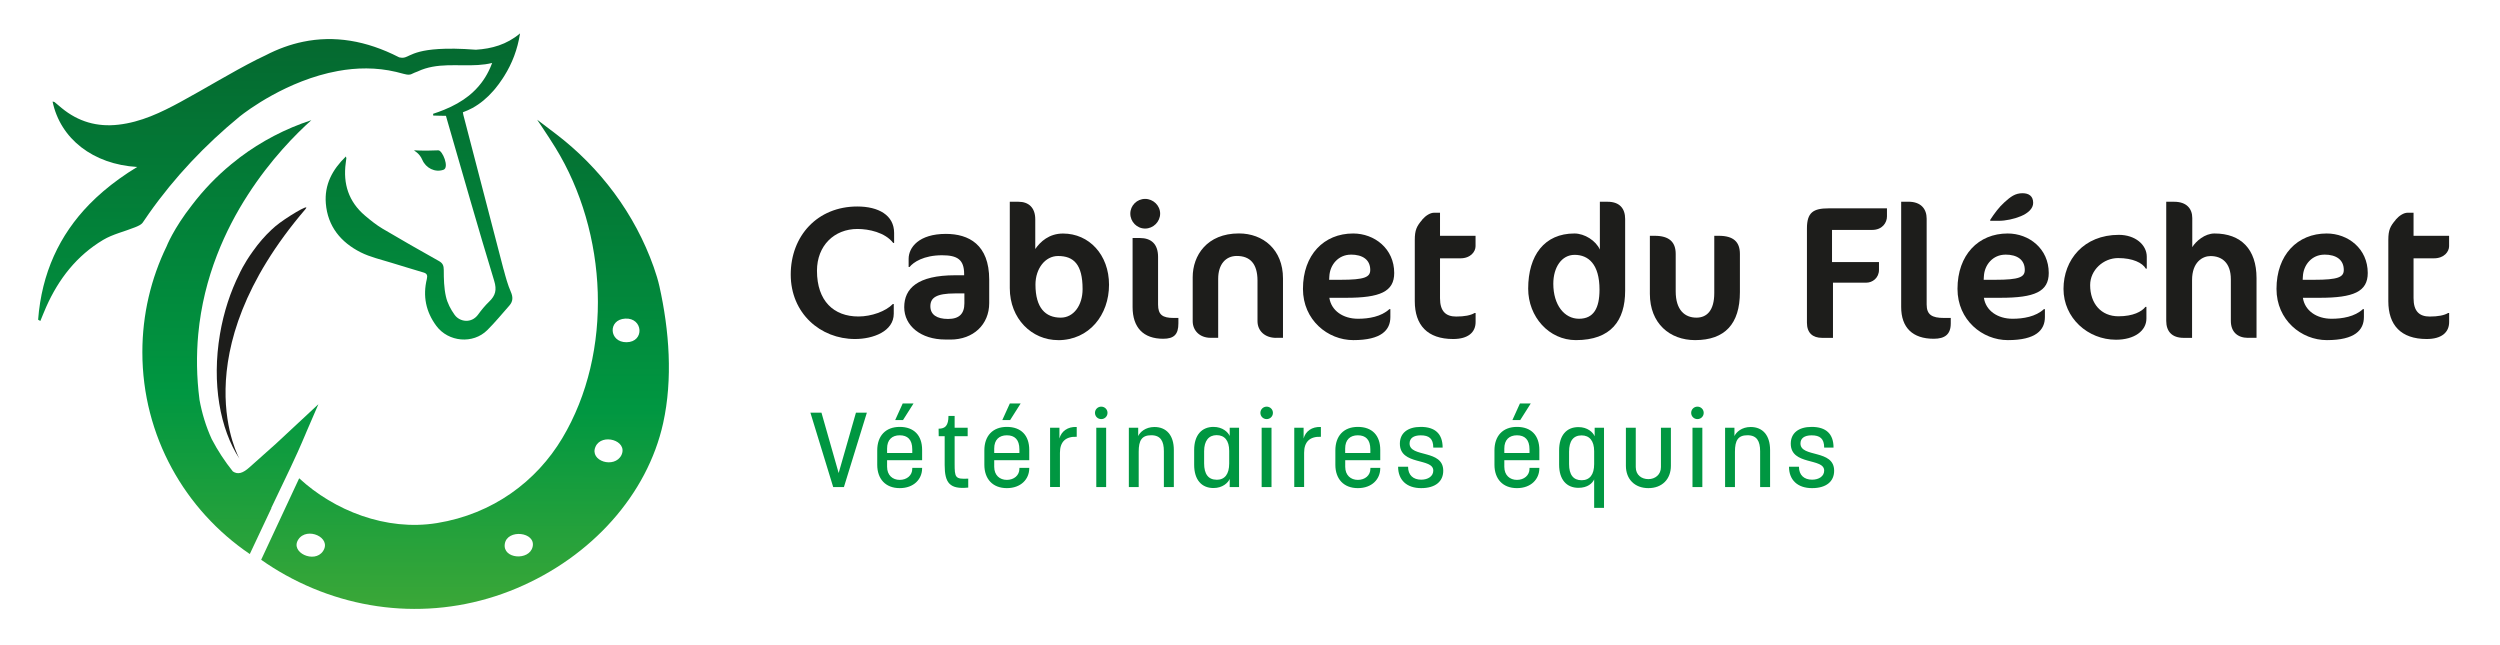 <?xml version="1.0"?>
<svg xmlns="http://www.w3.org/2000/svg" width="430" height="111" viewBox="0 0 450 116" fill="none">
<path d="M160.777 43.648C159.303 41.738 156.364 41.132 154.344 41.132C150.167 41.132 147.055 44.127 147.055 48.652C147.055 54.127 150.103 56.887 154.517 56.887C156.846 56.887 159.44 55.964 160.705 54.643H160.877V56.38C160.877 59.575 157.146 60.941 153.898 60.941C147.673 60.941 142.332 56.317 142.332 49.34C142.332 42.362 147.155 37.087 154.307 37.087C158.138 37.087 160.941 38.652 160.941 41.847V43.648H160.768H160.777Z" fill="#1D1D1B"/>
<path d="M171.078 61.032H170.15C165.773 61.032 162.761 58.579 162.761 55.213C162.761 51.846 165.154 49.466 171.934 49.466H173.544V49.231C173.544 46.643 172.316 45.865 169.577 45.865C166.255 45.865 164.408 47.123 163.726 47.973H163.553V46.507C163.553 44.462 165.4 42.019 170.259 42.019C174.363 42.019 178.058 43.928 178.058 50.254V54.471C178.058 58.353 175.182 61.041 171.078 61.041V61.032ZM173.581 52.733H171.943C168.458 52.733 167.466 53.548 167.466 55.05C167.466 56.552 168.63 57.33 170.651 57.33C172.671 57.33 173.59 56.38 173.59 54.507V52.733H173.581Z" fill="#1D1D1B"/>
<path d="M190.452 61.14C185.729 61.14 181.762 57.294 181.762 51.783V36.236H183.336C185.12 36.236 186.348 37.259 186.348 39.403V44.742C187.267 43.412 188.841 41.955 191.344 41.955C196.03 41.955 199.625 45.765 199.625 51.177C199.625 56.588 196.067 61.149 190.452 61.149V61.14ZM190.452 46C188.123 46 186.384 48.281 186.384 51.141C186.384 55.358 188.195 57.095 190.934 57.095C193.228 57.095 194.866 54.914 194.866 51.955C194.866 47.494 193.255 46 190.452 46Z" fill="#1D1D1B"/>
<path d="M206.122 41.059C204.648 41.059 203.456 39.838 203.456 38.372C203.456 36.906 204.657 35.72 206.122 35.72C207.587 35.72 208.825 36.915 208.825 38.372C208.825 39.829 207.597 41.059 206.122 41.059ZM209.371 60.896C205.813 60.896 203.866 58.887 203.866 55.177V42.761H205.167C207.223 42.761 208.452 43.847 208.452 46.163V54.733C208.452 56.57 209.244 57.149 211.255 57.149H212.11V58.136C212.11 60.108 211.327 60.896 209.371 60.896Z" fill="#1D1D1B"/>
<path d="M229.7 60.733C227.644 60.733 226.351 59.439 226.351 57.738V50.453C226.351 47.358 224.986 45.991 222.62 45.991C220.637 45.991 219.272 47.484 219.272 50.109V60.724H217.907C215.959 60.724 214.685 59.43 214.685 57.728V49.801C214.685 45.919 217.251 41.937 223.003 41.937C227.352 41.937 230.938 44.833 230.938 50.036V60.724H229.709L229.7 60.733Z" fill="#1D1D1B"/>
<path d="M242.294 53.521H239.282C239.628 55.837 241.748 57.294 244.451 57.294C246.371 57.294 248.628 56.923 250.093 55.557H250.266V56.986C250.266 59.33 248.655 61.14 243.596 61.14C239.009 61.14 234.532 57.529 234.532 51.919C234.532 45.792 238.3 41.946 243.568 41.946C247.4 41.946 250.958 44.67 250.958 49.059C250.958 52.426 248.391 53.521 242.304 53.521H242.294ZM243.15 45.756C240.929 45.756 239.382 47.557 239.282 49.666L239.246 50.281H241.303C245.652 50.281 246.644 49.801 246.644 48.507C246.644 46.67 245.279 45.747 243.159 45.747L243.15 45.756Z" fill="#1D1D1B"/>
<path d="M255.981 39.467C256.599 38.752 257.418 38.209 258.137 38.209H259.202V42.362H265.599V44.236C265.599 45.186 264.744 46.417 262.86 46.417H259.202V53.593C259.202 55.973 260.267 56.896 262.114 56.896C263.588 56.896 264.717 56.688 265.435 56.254H265.608V57.882C265.608 59.756 264.243 60.941 261.568 60.941C256.918 60.941 254.661 58.425 254.661 54.136V43.114C254.661 41.313 255.007 40.634 255.999 39.476L255.981 39.467Z" fill="#1D1D1B"/>
<path d="M283.663 61.14C278.803 61.14 275.072 56.923 275.072 51.883C275.072 45.865 278.012 41.946 283.39 41.946C285.237 41.946 287.257 43.24 287.976 44.842V36.236H289.377C291.57 36.236 292.526 37.494 292.526 39.331V52.263C292.526 57.602 289.996 61.14 283.663 61.14ZM283.426 45.792C281.096 45.792 279.595 48.036 279.595 50.996C279.595 54.806 281.579 57.294 284.218 57.294C286.857 57.294 287.912 55.385 287.912 52.054C287.912 47.457 285.892 45.792 283.435 45.792H283.426Z" fill="#1D1D1B"/>
<path d="M305.12 61.14C300.57 61.14 296.976 58.145 296.976 52.806V42.362H297.831C300.461 42.362 301.626 43.485 301.626 45.629V52.362C301.626 55.729 303.264 57.095 305.357 57.095C307.241 57.095 308.569 55.801 308.569 52.67V42.362H309.388C312.054 42.362 313.183 43.485 313.183 45.629V52.498C313.183 58.217 310.48 61.14 305.111 61.14H305.12Z" fill="#1D1D1B"/>
<path d="M336.979 41.304H329.763V47.086H338.217V48.48C338.217 49.973 337.015 50.797 335.96 50.797H329.936V60.733H327.988C326.278 60.733 325.249 59.846 325.249 58.009V41.032C325.249 38.136 326.414 37.422 329.153 37.422H339.654V38.888C339.654 39.974 338.835 41.304 336.988 41.304H336.979Z" fill="#1D1D1B"/>
<path d="M348.063 60.896C344.268 60.896 342.211 58.887 342.211 55.177V36.227H343.513C345.806 36.227 346.798 37.557 346.798 39.286V54.733C346.798 56.57 347.753 57.149 349.91 57.149H351.138V58.136C351.138 60.108 350.074 60.896 348.063 60.896Z" fill="#1D1D1B"/>
<path d="M360.111 53.52H357.099C357.445 55.837 359.565 57.294 362.268 57.294C364.188 57.294 366.445 56.923 367.91 55.557H368.083V56.986C368.083 59.33 366.472 61.14 361.412 61.14C356.826 61.14 352.349 57.529 352.349 51.919C352.349 45.792 356.116 41.946 361.385 41.946C365.216 41.946 368.774 44.67 368.774 49.059C368.774 52.426 366.208 53.52 360.12 53.52H360.111ZM360.967 45.756C358.746 45.756 357.199 47.557 357.099 49.666L357.063 50.281H359.119C363.469 50.281 364.461 49.801 364.461 48.507C364.461 46.67 363.096 45.747 360.976 45.747L360.967 45.756ZM363.706 38.851C362.577 39.331 361.003 39.666 359.774 39.666H358.237V39.494C358.992 38.336 359.811 37.213 360.803 36.327C361.895 35.34 362.723 34.698 364.051 34.698C365.18 34.698 365.971 35.204 365.971 36.435C365.971 37.422 365.116 38.272 363.715 38.851H363.706Z" fill="#1D1D1B"/>
<path d="M386.255 48.281C385.636 47.222 383.898 46.371 381.259 46.371C378.62 46.371 376.227 48.516 376.227 51.24C376.227 54.57 378.211 56.851 381.323 56.851C383.962 56.851 385.527 56 386.182 55.15H386.355V57.258C386.355 59.466 384.199 61.068 380.877 61.068C375.818 61.068 371.431 57.158 371.431 51.919C371.431 46.679 375.09 42.191 381.387 42.191C384.326 42.191 386.419 43.964 386.419 46.136V48.281H386.246H386.255Z" fill="#1D1D1B"/>
<path d="M404.664 60.733C402.744 60.733 401.552 59.647 401.552 57.674V50.19C401.552 47.195 399.914 46.01 397.894 46.01C396.456 46.01 394.572 47.095 394.572 50.326V60.733H393.071C390.914 60.733 389.922 59.538 389.922 57.674V36.236H391.36C393.553 36.236 394.609 37.458 394.609 39.159V44.399C395.291 43.313 396.866 41.946 398.613 41.946C403.372 41.946 406.175 44.77 406.175 49.973V60.724H404.673L404.664 60.733Z" fill="#1D1D1B"/>
<path d="M417.532 53.521H414.519C414.865 55.837 416.986 57.294 419.688 57.294C421.608 57.294 423.865 56.923 425.33 55.557H425.503V56.986C425.503 59.33 423.892 61.14 418.833 61.14C414.246 61.14 409.769 57.529 409.769 51.919C409.769 45.792 413.537 41.946 418.806 41.946C422.637 41.946 426.195 44.67 426.195 49.059C426.195 52.426 423.628 53.521 417.541 53.521H417.532ZM418.387 45.756C416.167 45.756 414.62 47.557 414.519 49.666L414.483 50.281H416.54C420.88 50.281 421.881 49.801 421.881 48.507C421.881 46.67 420.516 45.747 418.396 45.747L418.387 45.756Z" fill="#1D1D1B"/>
<path d="M431.218 39.467C431.837 38.752 432.656 38.209 433.375 38.209H434.439V42.362H440.837V44.236C440.837 45.186 439.981 46.417 438.097 46.417H434.439V53.593C434.439 55.973 435.504 56.896 437.351 56.896C438.825 56.896 439.954 56.688 440.673 56.254H440.846V57.882C440.846 59.756 439.481 60.941 436.805 60.941C432.155 60.941 429.898 58.425 429.898 54.136V43.114C429.898 41.313 430.244 40.634 431.236 39.476L431.218 39.467Z" fill="#1D1D1B"/>
<path d="M145.881 74.198H147.864L150.958 85.067L154.071 74.198H156.036L151.905 87.592H149.976L145.872 74.198H145.881Z" fill="#009741"/>
<path d="M157.902 83.583V80.995C157.902 78.388 159.394 76.76 161.951 76.76C164.508 76.76 165.982 78.28 165.982 80.904V82.75H159.676V83.945C159.676 85.465 160.668 86.298 161.951 86.298C163.234 86.298 164.208 85.483 164.208 84.307V84.135H165.982V84.207C165.982 86.162 164.49 87.782 161.951 87.782C159.412 87.782 157.902 86.144 157.902 83.583ZM164.208 81.456V80.796C164.208 79.031 163.343 78.271 161.951 78.271C160.559 78.271 159.676 79.085 159.676 80.642V81.456H164.208ZM162.488 72.543H164.435L162.543 75.529H161.132L162.488 72.543Z" fill="#009741"/>
<path d="M170.041 83.619V78.434H168.967L168.949 77.085C170.15 77.085 170.723 76.515 170.723 74.787H171.834V76.913H174.181V78.434H171.834V83.375C171.834 85.881 171.934 86.207 174.282 86.071V87.682C170.942 88.026 170.041 86.85 170.041 83.619Z" fill="#009741"/>
<path d="M177.184 83.583V80.995C177.184 78.388 178.677 76.76 181.234 76.76C183.791 76.76 185.265 78.28 185.265 80.904V82.75H178.959V83.945C178.959 85.465 179.951 86.298 181.234 86.298C182.517 86.298 183.491 85.483 183.491 84.307V84.135H185.265V84.207C185.265 86.162 183.773 87.782 181.234 87.782C178.695 87.782 177.184 86.144 177.184 83.583ZM183.491 81.456V80.796C183.491 79.031 182.626 78.271 181.234 78.271C179.841 78.271 178.959 79.085 178.959 80.642V81.456H183.491ZM181.771 72.543H183.718L181.825 75.529H180.415L181.771 72.543Z" fill="#009741"/>
<path d="M189.014 76.913H190.698V78.85C191.025 77.574 192.172 76.687 193.81 76.778V78.542C191.826 78.452 190.789 79.438 190.789 81.411V87.583H189.014V76.904V76.913Z" fill="#009741"/>
<path d="M198.223 73.113C198.851 73.113 199.352 73.61 199.352 74.235C199.352 74.859 198.851 75.357 198.223 75.357C197.595 75.357 197.095 74.859 197.095 74.235C197.095 73.61 197.595 73.113 198.223 73.113ZM197.332 76.913H199.106V87.592H197.332V76.913Z" fill="#009741"/>
<path d="M203.192 76.913H204.875V78.416C205.185 77.71 206.177 76.778 207.796 76.778C209.953 76.778 211.291 78.262 211.291 80.922V87.592H209.498V81.13C209.498 79.348 208.925 78.262 207.223 78.262C205.521 78.262 204.966 79.194 204.966 81.23V87.592H203.192V76.913Z" fill="#009741"/>
<path d="M214.949 83.583V80.922C214.949 78.189 216.359 76.76 218.425 76.76C220.072 76.76 221.046 77.71 221.346 78.397V76.913H223.03V87.592H221.346V86.126C221.037 86.832 220.063 87.764 218.425 87.764C216.287 87.764 214.949 86.28 214.949 83.583ZM218.998 86.28C220.473 86.28 221.255 85.257 221.255 83.338V81.076C221.255 79.212 220.418 78.244 218.998 78.244C217.579 78.244 216.742 79.248 216.742 81.148V83.329C216.742 85.266 217.506 86.27 218.998 86.27V86.28Z" fill="#009741"/>
<path d="M227.998 73.113C228.626 73.113 229.127 73.61 229.127 74.235C229.127 74.859 228.626 75.357 227.998 75.357C227.37 75.357 226.87 74.859 226.87 74.235C226.87 73.61 227.37 73.113 227.998 73.113ZM227.097 76.913H228.872V87.592H227.097V76.913Z" fill="#009741"/>
<path d="M232.967 76.913H234.65V78.85C234.978 77.574 236.124 76.687 237.762 76.778V78.542C235.779 78.452 234.741 79.438 234.741 81.411V87.583H232.967V76.904V76.913Z" fill="#009741"/>
<path d="M240.365 83.583V80.995C240.365 78.388 241.858 76.76 244.415 76.76C246.972 76.76 248.446 78.28 248.446 80.904V82.75H242.14V83.945C242.14 85.465 243.132 86.298 244.415 86.298C245.698 86.298 246.671 85.483 246.671 84.307V84.135H248.446V84.207C248.446 86.162 246.954 87.782 244.415 87.782C241.876 87.782 240.365 86.144 240.365 83.583ZM246.662 81.456V80.796C246.662 79.031 245.798 78.271 244.406 78.271C243.013 78.271 242.131 79.085 242.131 80.642V81.456H246.662Z" fill="#009741"/>
<path d="M251.676 83.927H253.451C253.451 85.447 254.388 86.261 255.817 86.261C257.054 86.261 257.992 85.637 257.992 84.624C257.992 82.289 251.977 83.746 251.977 79.782C251.977 77.882 253.369 76.76 255.744 76.76C258.347 76.76 259.675 78.035 259.675 80.488H257.992C257.992 78.85 257.209 78.28 255.735 78.28C254.397 78.28 253.724 78.832 253.724 79.746C253.724 82.334 259.784 80.75 259.784 84.651C259.784 86.551 258.41 87.782 255.808 87.782C253.205 87.782 251.658 86.316 251.658 83.927H251.676Z" fill="#009741"/>
<path d="M269.002 83.583V80.995C269.002 78.388 270.495 76.76 273.052 76.76C275.609 76.76 277.083 78.28 277.083 80.904V82.75H270.777V83.945C270.777 85.465 271.769 86.298 273.052 86.298C274.335 86.298 275.309 85.483 275.309 84.307V84.135H277.083V84.207C277.083 86.162 275.591 87.782 273.052 87.782C270.513 87.782 269.002 86.144 269.002 83.583ZM275.309 81.456V80.796C275.309 79.031 274.444 78.271 273.052 78.271C271.66 78.271 270.777 79.085 270.777 80.642V81.456H275.309ZM273.589 72.543H275.536L273.643 75.529H272.233L273.589 72.543Z" fill="#009741"/>
<path d="M284.118 87.728C281.979 87.728 280.641 86.243 280.641 83.565V80.977C280.641 78.28 281.979 76.796 284.118 76.796C285.756 76.796 286.738 77.728 287.039 78.452V76.913H288.722V91.338H286.948V86.207C286.638 86.913 285.765 87.728 284.118 87.728ZM284.691 86.361C286.147 86.361 286.948 85.356 286.948 83.456V81.139C286.948 79.239 286.083 78.289 284.691 78.289C283.198 78.289 282.434 79.293 282.434 81.23V83.456C282.434 85.375 283.198 86.361 284.691 86.361Z" fill="#009741"/>
<path d="M292.662 83.755V76.913H294.437V83.999C294.437 85.447 295.511 86.162 296.712 86.162C297.913 86.162 298.969 85.366 298.969 83.999V76.913H300.761V83.755C300.761 86.189 299.16 87.782 296.712 87.782C294.264 87.782 292.662 86.189 292.662 83.755Z" fill="#009741"/>
<path d="M305.539 73.113C306.167 73.113 306.667 73.61 306.667 74.235C306.667 74.859 306.167 75.357 305.539 75.357C304.911 75.357 304.41 74.859 304.41 74.235C304.41 73.61 304.911 73.113 305.539 73.113ZM304.647 76.913H306.422V87.592H304.647V76.913Z" fill="#009741"/>
<path d="M310.516 76.913H312.2V78.416C312.509 77.71 313.501 76.778 315.121 76.778C317.278 76.778 318.615 78.262 318.615 80.922V87.592H316.823V81.13C316.823 79.348 316.249 78.262 314.548 78.262C312.846 78.262 312.291 79.194 312.291 81.23V87.592H310.516V76.913Z" fill="#009741"/>
<path d="M322.037 83.927H323.811C323.811 85.447 324.749 86.261 326.177 86.261C327.415 86.261 328.352 85.637 328.352 84.624C328.352 82.289 322.337 83.746 322.337 79.782C322.337 77.882 323.73 76.76 326.105 76.76C328.707 76.76 330.036 78.035 330.036 80.488H328.352C328.352 78.85 327.57 78.28 326.096 78.28C324.758 78.28 324.084 78.832 324.084 79.746C324.084 82.334 330.145 80.75 330.145 84.651C330.145 86.551 328.771 87.782 326.168 87.782C323.566 87.782 322.019 86.316 322.019 83.927H322.037Z" fill="#009741"/>
<path d="M55 37.53C56.01 36.345 51.287 39.195 49.576 40.643C49.34 40.842 49.112 41.05 48.876 41.267C47.693 42.371 46.564 43.666 45.536 45.123C43.861 47.43 43.097 49.195 43.097 49.195C41.496 52.389 40.267 56.072 39.594 60.063C38.092 68.896 39.594 77.167 43.124 82.524C43.124 82.524 32.441 63.882 55 37.539V37.53Z" fill="#1D1D1B"/>
<path d="M118.699 51.466C118.463 50.417 118.108 49.222 117.662 47.973C114.268 38.408 108.052 30.082 99.935 23.929L96.687 21.467C96.687 21.467 98.643 24.345 99.963 26.481C109.381 41.765 110.482 63.276 101.209 78.796C96.587 86.524 88.761 92.433 78.66 94.071C69.469 95.564 60.087 91.782 53.853 86.008L47.01 100.677C48.421 101.673 49.895 102.596 51.442 103.456C64.182 110.514 79.315 111.564 92.974 105.817C106.569 100.098 116.534 88.868 119.364 76.099C121.129 68.117 120.465 59.412 118.699 51.466ZM58.139 99.13C56.611 101.401 52.179 99.374 53.69 97.039C55.227 94.659 59.796 96.668 58.139 99.13ZM95.868 98.361C95.258 100.895 90.444 100.542 90.863 97.818C91.281 95.085 96.523 95.655 95.868 98.361ZM111.865 81.827C110.619 84.334 106.032 82.922 107.197 80.316C108.307 77.827 113.076 79.194 111.865 81.827ZM112.775 61.52C109.609 61.547 109.372 57.439 112.539 57.267C115.787 57.086 116.06 61.493 112.775 61.52Z" fill="url(#paint0_linear_4001_15)"/>
<path d="M48.821 91.365C49.977 88.985 51.114 86.587 52.242 84.198C52.679 83.275 53.107 82.352 53.526 81.42L53.589 81.284C54.081 80.18 54.572 79.067 55.036 77.954C55.036 77.945 55.036 77.927 55.045 77.918L57.311 72.678L49.667 79.791C48.075 81.194 46.491 82.606 44.917 84.026C43.725 85.103 42.815 85.384 41.914 84.777C40.467 82.977 39.193 81.031 38.11 78.959C37.073 76.687 36.354 74.325 35.908 71.873C35.908 71.873 35.908 71.864 35.908 71.855C35.371 67.728 35.344 63.81 35.681 60.108C36.163 54.914 37.391 50.154 39.048 45.865C40.613 41.81 42.551 38.173 44.608 34.996C48.721 28.607 53.262 24.046 56.046 21.549C51.369 23.078 47.028 25.358 43.188 28.245C42.66 28.643 42.142 29.051 41.632 29.476C39.002 31.639 36.636 34.1 34.571 36.815C31.194 41.123 29.984 44.272 29.984 44.272C27.19 50.027 25.625 56.489 25.625 63.312C25.625 78.416 33.297 91.736 44.963 99.646L48.857 91.374C48.857 91.374 48.83 91.356 48.821 91.347V91.365Z" fill="url(#paint1_linear_4001_15)"/>
<path d="M79.815 30.48C78.305 31.015 76.649 30.164 76.021 28.698C74.92 26.155 72.244 27.277 78.887 26.978C79.642 26.942 80.926 30.091 79.825 30.48H79.815Z" fill="url(#paint2_linear_4001_15)"/>
<path d="M90.644 48.426C88.215 39.15 85.803 29.874 83.401 20.599C83.364 20.454 83.346 20.309 83.319 20.128C83.919 19.911 84.493 19.648 85.039 19.359C86.467 18.571 87.705 17.522 88.788 16.282C88.897 16.155 89.006 16.029 89.115 15.902C89.589 15.332 90.035 14.725 90.453 14.083C90.562 13.92 90.662 13.766 90.763 13.603C92.191 11.323 93.147 8.843 93.611 5.929C91.19 7.965 88.497 8.689 85.667 8.87C82.8 8.653 80.625 8.635 78.96 8.744C75.984 8.925 74.619 9.477 73.755 9.875C73.081 10.192 72.708 10.409 72.117 10.282C71.989 10.282 71.871 10.255 71.789 10.21C65.883 7.187 60.141 6.282 54.572 7.432C52.279 7.902 50.013 8.726 47.784 9.884C47.265 10.119 46.746 10.373 46.228 10.635C41.568 13.006 37.1 15.766 32.496 18.264C28.983 20.173 25.38 21.902 21.312 22.363C17.472 22.807 14.078 21.82 11.102 19.368C10.674 19.015 10.256 18.644 9.819 18.291C9.764 18.246 9.664 18.246 9.464 18.2C10.856 24.897 16.753 29.503 24.697 29.974C23.569 30.652 22.486 31.367 21.458 32.109C19.483 33.53 17.69 35.05 16.089 36.688C10.701 42.218 7.507 49.059 6.861 57.466C6.998 57.538 7.125 57.62 7.262 57.692C7.617 56.842 7.953 55.982 8.326 55.14C10.556 50.127 13.823 45.928 18.573 43.096C20.311 42.064 22.395 41.602 24.297 40.833C24.816 40.625 25.434 40.372 25.716 39.946C26.08 39.412 26.444 38.879 26.808 38.354C31.458 31.766 36.937 25.992 43.134 20.897C43.134 20.897 43.134 20.897 43.143 20.888C43.179 20.852 43.225 20.825 43.261 20.798C44.298 19.974 51.66 14.363 60.833 12.698C64.154 12.092 67.713 12.011 71.298 12.861C71.762 12.97 72.226 13.088 72.699 13.223C73.009 13.314 73.391 13.386 73.718 13.35C73.837 13.341 73.955 13.305 74.055 13.259C74.428 13.069 74.801 12.925 75.165 12.789C75.174 12.789 75.193 12.78 75.202 12.771C78.687 11.133 82.4 11.857 86.04 11.621C86.895 11.567 87.751 11.459 88.588 11.25C88.397 11.766 88.187 12.255 87.951 12.726C87.569 13.495 87.132 14.2 86.64 14.843C85.985 15.703 85.239 16.463 84.42 17.123C83.109 18.173 81.599 19.006 79.952 19.675C79.306 19.938 78.641 20.182 77.968 20.399C77.968 20.508 77.968 20.608 77.968 20.716C78.733 20.716 79.506 20.789 80.27 20.77C80.352 21.069 80.443 21.368 80.525 21.666C83.31 31.277 86.031 40.897 88.952 50.462C89.461 52.118 89.179 53.131 88.042 54.217C87.305 54.923 86.649 55.729 86.049 56.552C84.848 58.19 82.755 57.864 81.836 56.597C81.126 55.611 80.516 54.444 80.261 53.276C79.915 51.738 79.879 50.109 79.879 48.525C79.879 47.747 79.706 47.303 79.024 46.914C75.611 44.996 72.208 43.068 68.841 41.068C67.722 40.399 66.684 39.566 65.683 38.716C62.753 36.218 61.725 33.005 62.234 29.25C62.271 28.969 62.316 28.68 62.343 28.399C62.343 28.345 62.316 28.282 62.262 28.082C59.823 30.444 58.376 33.15 58.649 36.535C58.986 40.67 61.343 43.53 64.928 45.34C66.657 46.209 68.604 46.634 70.47 47.222C72.399 47.828 74.337 48.389 76.266 48.978C76.876 49.159 76.976 49.512 76.831 50.136C76.084 53.204 76.649 56.027 78.541 58.579C80.707 61.493 85.139 61.9 87.714 59.339C89.115 57.946 90.38 56.398 91.691 54.914C92.346 54.163 92.364 53.394 91.946 52.444C91.391 51.168 91.017 49.792 90.662 48.444L90.644 48.426Z" fill="url(#paint3_linear_4001_15)"/>
<defs>
<linearGradient id="paint0_linear_4001_15" x1="83.546" y1="126.731" x2="84.068" y2="-13.654" gradientUnits="userSpaceOnUse">
<stop stop-color="#57AF33"/>
<stop offset="0.38" stop-color="#009741"/>
<stop offset="1" stop-color="#075428"/>
</linearGradient>
<linearGradient id="paint1_linear_4001_15" x1="41.241" y1="127.762" x2="41.808" y2="-22.332" gradientUnits="userSpaceOnUse">
<stop stop-color="#57AF33"/>
<stop offset="0.38" stop-color="#009741"/>
<stop offset="1" stop-color="#075428"/>
</linearGradient>
<linearGradient id="paint2_linear_4001_15" x1="77.277" y1="60.235" x2="77.466" y2="11.178" gradientUnits="userSpaceOnUse">
<stop stop-color="#57AF33"/>
<stop offset="0.38" stop-color="#009741"/>
<stop offset="1" stop-color="#075428"/>
</linearGradient>
<linearGradient id="paint3_linear_4001_15" x1="49.867" y1="127.79" x2="50.425" y2="-22.305" gradientUnits="userSpaceOnUse">
<stop stop-color="#57AF33"/>
<stop offset="0.38" stop-color="#009741"/>
<stop offset="1" stop-color="#075428"/>
</linearGradient>
</defs>
</svg>
